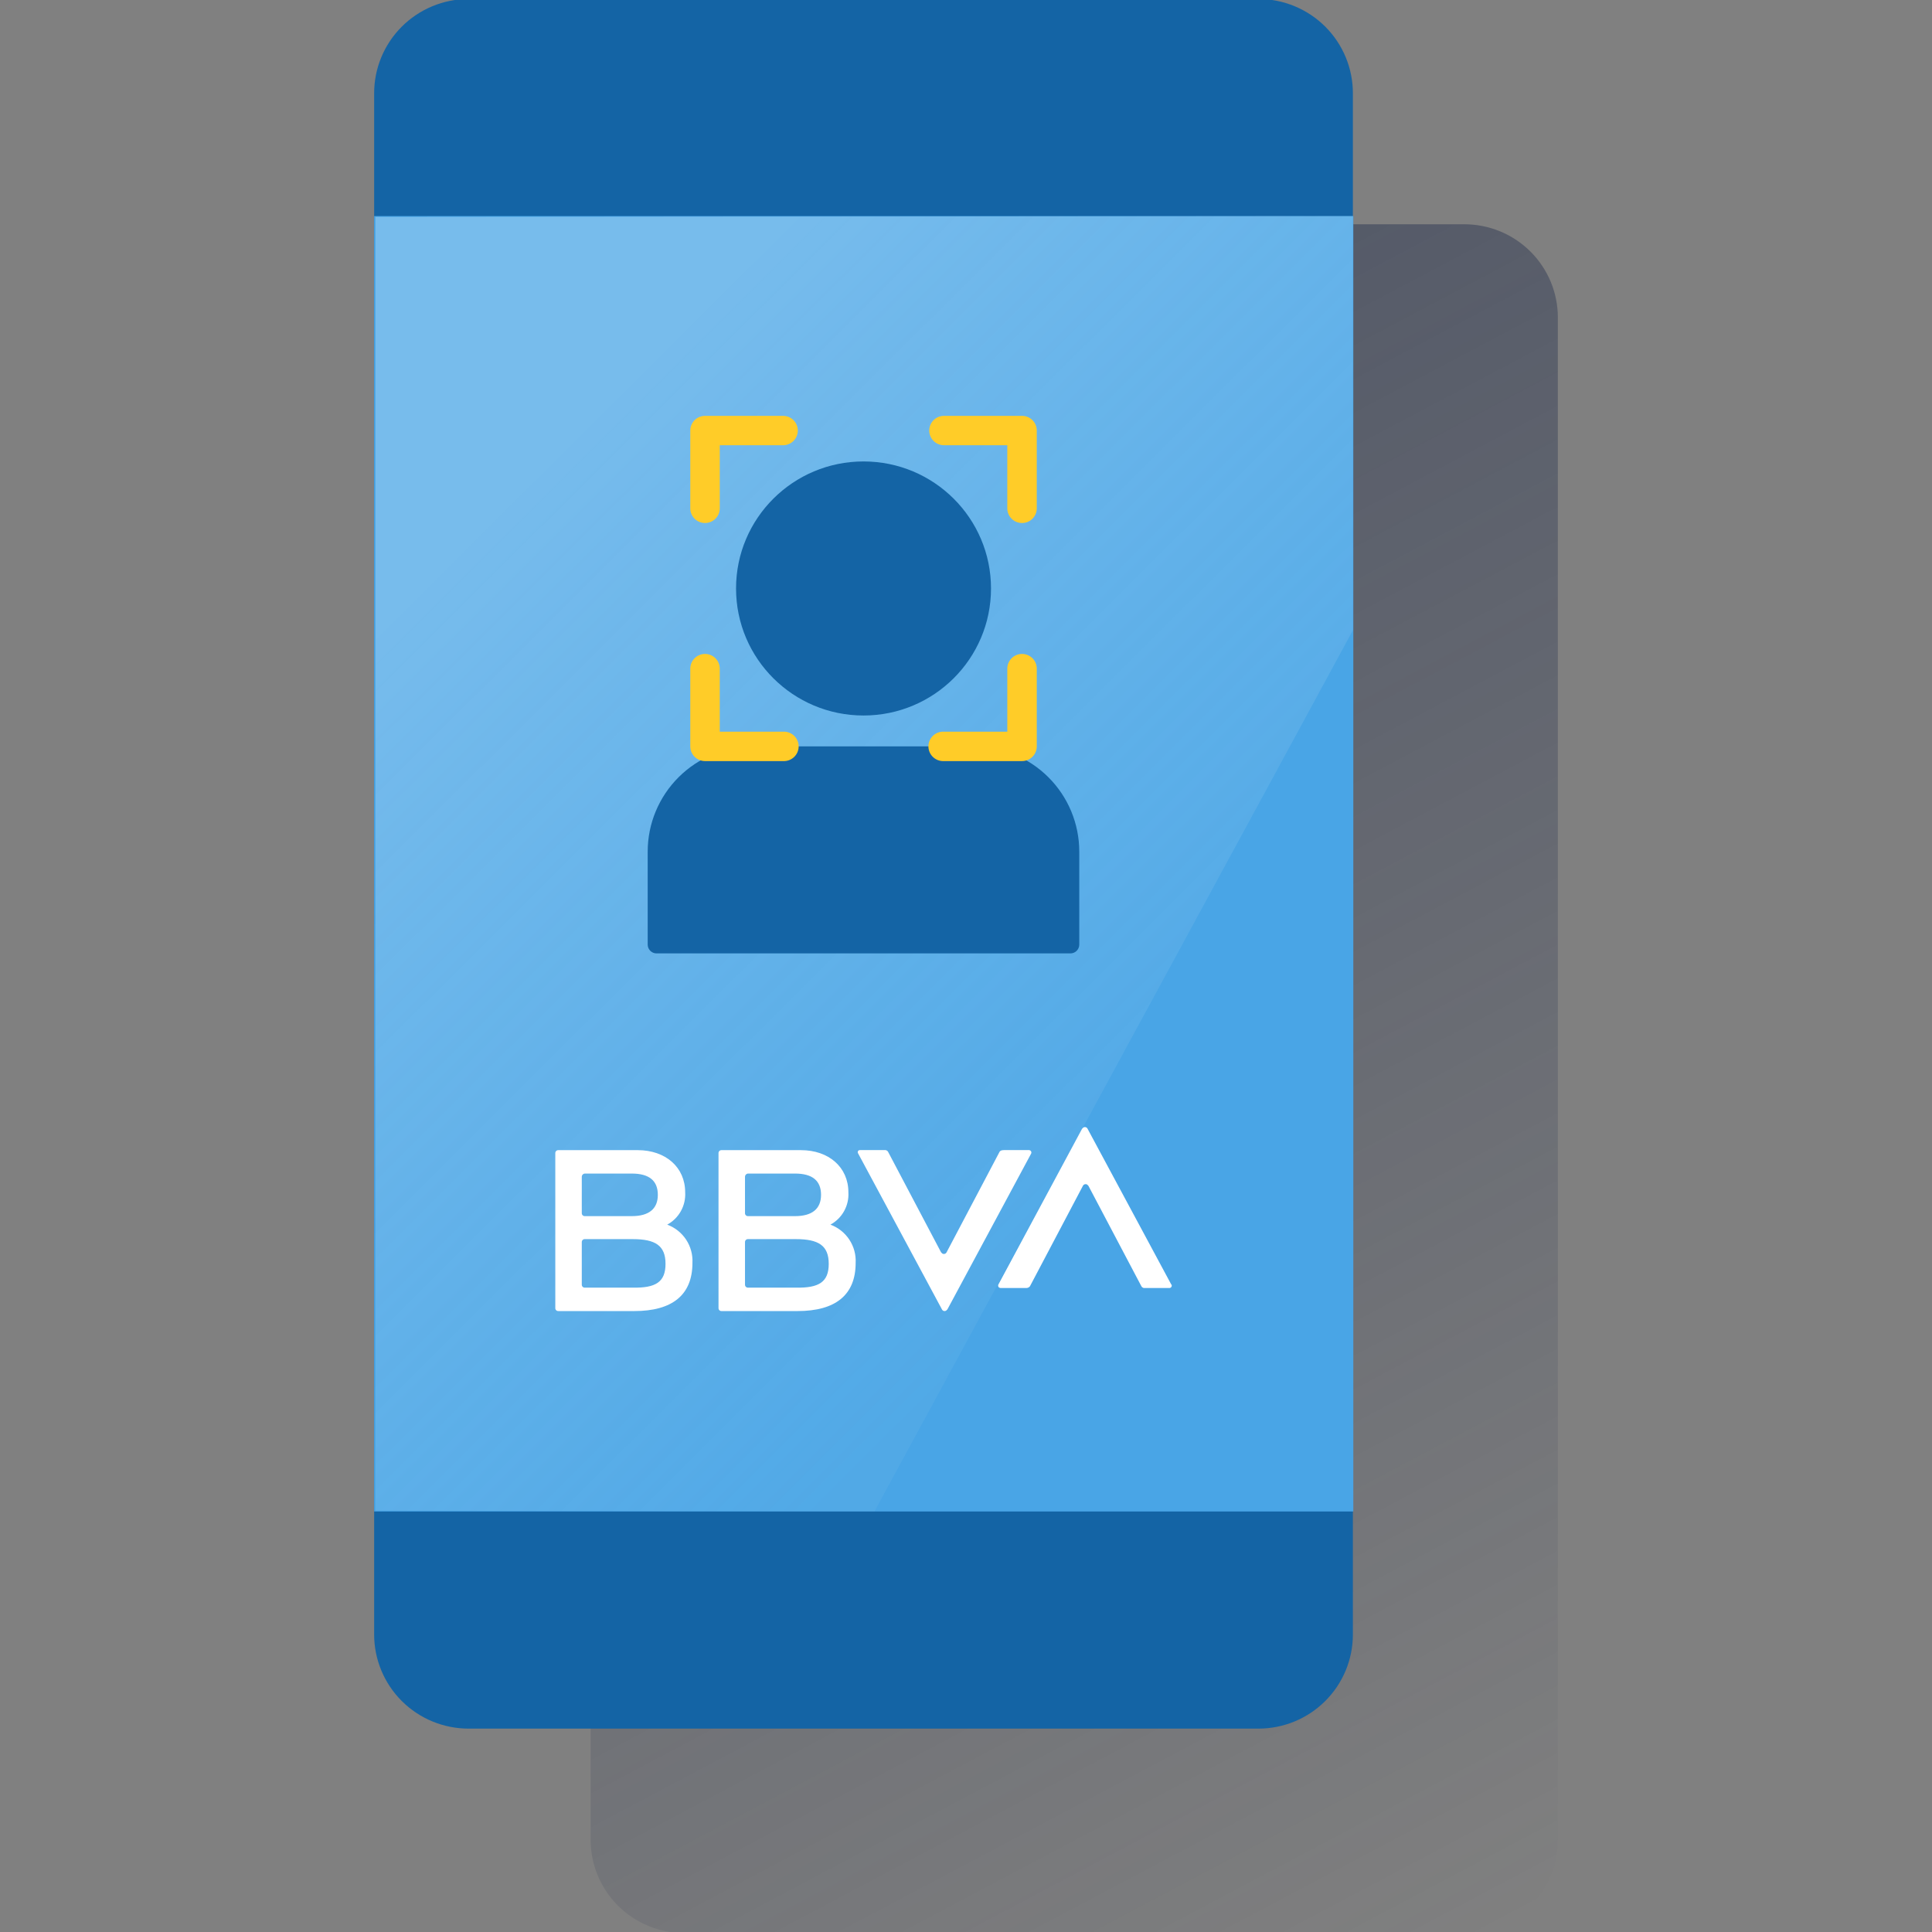 <svg width="600" height="600" viewBox="0 0 600 600" fill="none" xmlns="http://www.w3.org/2000/svg"><rect x="0" y="0" width="600" height="600" fill="#808080" stroke="none"/><g clip-path="url(#clip0_1590_1694)"><path d="M212.485 69.648H454.748C458.564 69.647 462.343 70.394 465.869 71.849C469.395 73.303 472.599 75.436 475.297 78.125C477.995 80.814 480.136 84.006 481.595 87.519C483.055 91.033 483.805 94.799 483.803 98.601V571.368C483.805 575.171 483.055 578.936 481.595 582.45C480.136 585.964 477.995 589.156 475.297 591.845C472.599 594.534 469.395 596.666 465.869 598.121C462.343 599.575 458.564 600.323 454.748 600.321H212.485C208.669 600.323 204.89 599.575 201.364 598.121C197.838 596.666 194.634 594.534 191.936 591.845C189.238 589.156 187.097 585.964 185.638 582.45C184.178 578.936 183.428 575.171 183.43 571.368V98.601C183.428 94.799 184.178 91.033 185.638 87.519C187.097 84.006 189.238 80.814 191.936 78.125C194.634 75.436 197.838 73.303 201.364 71.849C204.89 70.394 208.669 69.647 212.485 69.648Z" fill="url(#paint0_linear_1590_1694)"/><path d="M145.516 -0.312H390.83C394.69 -0.307 398.512 0.456 402.075 1.935C405.639 3.413 408.875 5.577 411.599 8.303C414.322 11.03 416.479 14.264 417.947 17.822C419.414 21.379 420.163 25.191 420.151 29.037V507.621C420.148 515.369 417.057 522.798 411.559 528.277C406.061 533.755 398.606 536.835 390.83 536.838H145.516C137.741 536.835 130.285 533.755 124.787 528.277C119.289 522.798 116.199 515.369 116.195 507.621V29.037C116.183 25.191 116.932 21.379 118.4 17.822C119.867 14.264 122.025 11.03 124.748 8.303C127.471 5.577 130.708 3.413 134.271 1.935C137.835 0.456 141.656 -0.307 145.516 -0.312Z" fill="#1464A5"/><path d="M420.284 67.102H116.195V469.403H420.284V67.102Z" fill="#49A5E6"/><path opacity="0.5" fill-rule="evenodd" clip-rule="evenodd" d="M116.602 67.366V469.138L271.565 469.403L420.159 195.737V67.102L116.602 67.366Z" fill="url(#paint1_linear_1590_1694)"/><path d="M310.426 357.702L293.975 388.903C293.918 389.019 293.837 389.123 293.738 389.207C293.639 389.291 293.523 389.353 293.399 389.39C293.274 389.428 293.143 389.439 293.014 389.423C292.884 389.407 292.76 389.365 292.648 389.299L292.25 388.903L275.798 357.702C275.715 357.559 275.6 357.437 275.462 357.346C275.324 357.254 275.167 357.195 275.002 357.173H267.042C266.953 357.167 266.864 357.18 266.781 357.212C266.698 357.243 266.623 357.291 266.56 357.354C266.497 357.416 266.448 357.492 266.417 357.575C266.386 357.657 266.373 357.746 266.379 357.834C266.37 357.906 266.377 357.979 266.4 358.047C266.423 358.116 266.461 358.179 266.511 358.231L292.515 406.618C292.569 406.738 292.648 406.844 292.747 406.931C292.845 407.017 292.962 407.081 293.088 407.119C293.213 407.156 293.346 407.167 293.476 407.149C293.606 407.131 293.731 407.085 293.842 407.015L294.24 406.618L320.244 358.231C320.315 358.07 320.327 357.889 320.279 357.72C320.231 357.551 320.124 357.405 319.979 357.305C319.878 357.291 319.785 357.245 319.713 357.173H311.753C310.957 357.173 310.559 357.438 310.426 357.702Z" fill="white"/><path d="M319.851 399.479L336.302 368.278C336.359 368.162 336.44 368.058 336.539 367.974C336.638 367.89 336.754 367.827 336.878 367.79C337.003 367.753 337.134 367.742 337.263 367.757C337.392 367.773 337.517 367.815 337.629 367.881L338.027 368.278L354.478 399.479C354.562 399.621 354.677 399.743 354.815 399.835C354.953 399.927 355.11 399.986 355.275 400.007H363.235C363.427 399.987 363.604 399.893 363.728 399.745C363.852 399.597 363.913 399.406 363.898 399.214C363.898 399.082 363.898 398.95 363.766 398.95L337.762 350.563C337.708 350.443 337.629 350.337 337.53 350.25C337.431 350.164 337.315 350.1 337.189 350.062C337.063 350.024 336.931 350.014 336.801 350.032C336.67 350.05 336.546 350.096 336.435 350.166L336.037 350.563L310.033 398.95C309.962 399.111 309.949 399.291 309.998 399.46C310.046 399.629 310.153 399.776 310.298 399.875C310.431 399.875 310.563 400.007 310.696 400.007H318.657C318.883 400.018 319.109 399.975 319.316 399.884C319.524 399.792 319.707 399.653 319.851 399.479Z" fill="white"/><path d="M196.467 399.89H181.608C181.485 399.894 181.363 399.872 181.248 399.827C181.134 399.782 181.03 399.714 180.943 399.627C180.856 399.541 180.788 399.437 180.743 399.323C180.697 399.209 180.676 399.087 180.679 398.965V385.744C180.676 385.622 180.697 385.5 180.743 385.386C180.788 385.272 180.856 385.168 180.943 385.082C181.03 384.995 181.134 384.927 181.248 384.882C181.363 384.837 181.485 384.815 181.608 384.819H196.467C203.499 384.819 206.683 386.802 206.683 392.487C206.683 398.172 203.632 400.022 196.467 399.89ZM181.608 364.459H196.202C201.642 364.459 204.295 366.707 204.295 371.069C204.295 375.432 201.509 377.68 196.202 377.68H181.608C181.485 377.683 181.363 377.662 181.248 377.617C181.134 377.572 181.03 377.503 180.943 377.417C180.856 377.33 180.788 377.227 180.743 377.113C180.697 376.999 180.676 376.877 180.679 376.754V365.517C180.668 365.255 180.758 365 180.931 364.803C181.104 364.606 181.346 364.483 181.608 364.459ZM207.214 380.324C209.003 379.348 210.477 377.885 211.463 376.106C212.45 374.327 212.909 372.305 212.786 370.276C212.786 362.476 206.683 357.188 198.06 357.188H173.382C173.259 357.184 173.137 357.206 173.023 357.251C172.908 357.296 172.804 357.364 172.717 357.451C172.63 357.537 172.562 357.641 172.517 357.755C172.471 357.869 172.45 357.991 172.454 358.113V406.236C172.45 406.359 172.471 406.481 172.517 406.595C172.562 406.708 172.63 406.812 172.717 406.899C172.804 406.985 172.908 407.053 173.023 407.099C173.137 407.144 173.259 407.165 173.382 407.162H196.998C208.806 407.162 215.042 402.138 215.042 392.222C215.18 389.667 214.496 387.134 213.088 384.993C211.679 382.852 209.621 381.217 207.214 380.324Z" fill="white"/><path d="M247.155 399.89H232.296C232.173 399.894 232.05 399.872 231.936 399.827C231.821 399.782 231.718 399.714 231.631 399.627C231.544 399.541 231.475 399.437 231.43 399.323C231.385 399.209 231.363 399.087 231.367 398.965V385.744C231.363 385.622 231.385 385.5 231.43 385.386C231.475 385.272 231.544 385.168 231.631 385.082C231.718 384.995 231.821 384.927 231.936 384.882C232.05 384.837 232.173 384.815 232.296 384.819H247.155C254.187 384.819 257.371 386.802 257.371 392.487C257.371 398.172 254.319 400.022 247.155 399.89ZM232.296 364.459H246.89C252.329 364.459 254.983 366.707 254.983 371.069C254.983 375.432 252.197 377.68 246.89 377.68H232.296C232.173 377.683 232.05 377.662 231.936 377.617C231.821 377.572 231.718 377.503 231.631 377.417C231.544 377.33 231.475 377.227 231.43 377.113C231.385 376.999 231.363 376.877 231.367 376.754V365.517C231.356 365.255 231.446 365 231.619 364.803C231.792 364.606 232.034 364.483 232.296 364.459ZM257.902 380.324C259.691 379.348 261.164 377.885 262.151 376.106C263.137 374.327 263.596 372.305 263.474 370.276C263.474 362.476 257.371 357.188 248.747 357.188H224.07C223.947 357.184 223.824 357.206 223.71 357.251C223.596 357.296 223.492 357.364 223.405 357.451C223.318 357.537 223.25 357.641 223.204 357.755C223.159 357.869 223.137 357.991 223.141 358.113V406.236C223.137 406.359 223.159 406.481 223.204 406.595C223.25 406.708 223.318 406.812 223.405 406.899C223.492 406.985 223.596 407.053 223.71 407.099C223.824 407.144 223.947 407.165 224.07 407.162H247.686C259.494 407.162 265.729 402.138 265.729 392.222C265.868 389.667 265.183 387.134 263.775 384.993C262.367 382.852 260.309 381.217 257.902 380.324Z" fill="white"/><path d="M268.176 222.205C290.041 222.205 307.766 204.543 307.766 182.755C307.766 160.967 290.041 143.305 268.176 143.305C246.311 143.305 228.586 160.967 228.586 182.755C228.586 204.543 246.311 222.205 268.176 222.205Z" fill="#1464A5"/><path d="M233.972 231.797H302.392C311.087 231.797 319.425 235.239 325.573 241.365C331.722 247.492 335.176 255.801 335.176 264.465V293.352C335.176 294.078 334.886 294.774 334.371 295.287C333.856 295.8 333.158 296.088 332.429 296.088H203.895C203.166 296.088 202.468 295.8 201.953 295.287C201.438 294.774 201.148 294.078 201.148 293.352V264.465C201.148 260.172 201.998 255.92 203.648 251.954C205.298 247.988 207.716 244.385 210.765 241.351C213.813 238.317 217.432 235.912 221.414 234.272C225.396 232.633 229.663 231.792 233.972 231.797Z" fill="#1464A5"/><path d="M218.952 162.425C218.351 162.426 217.755 162.31 217.199 162.081C216.642 161.852 216.137 161.516 215.712 161.093C215.286 160.669 214.949 160.165 214.72 159.611C214.49 159.057 214.373 158.463 214.375 157.863V133.71C214.373 133.11 214.49 132.516 214.72 131.962C214.949 131.408 215.286 130.904 215.712 130.48C216.137 130.057 216.642 129.721 217.199 129.492C217.755 129.263 218.351 129.147 218.952 129.148H243.192C244.406 129.148 245.57 129.629 246.428 130.484C247.287 131.34 247.769 132.5 247.769 133.71C247.769 134.919 247.287 136.079 246.428 136.935C245.57 137.79 244.406 138.271 243.192 138.271H223.53V157.863C223.531 158.463 223.414 159.057 223.185 159.611C222.955 160.165 222.618 160.669 222.193 161.093C221.767 161.516 221.262 161.852 220.706 162.081C220.15 162.31 219.554 162.426 218.952 162.425Z" fill="#FFCC28"/><path d="M317.403 162.425C316.801 162.426 316.205 162.31 315.649 162.081C315.093 161.852 314.588 161.516 314.162 161.093C313.737 160.669 313.4 160.165 313.17 159.611C312.941 159.057 312.824 158.463 312.825 157.863V138.271H293.163C291.949 138.271 290.785 137.79 289.927 136.935C289.068 136.079 288.586 134.919 288.586 133.71C288.586 132.5 289.068 131.34 289.927 130.484C290.785 129.629 291.949 129.148 293.163 129.148H317.403C318.004 129.147 318.6 129.263 319.156 129.492C319.713 129.721 320.218 130.057 320.643 130.48C321.069 130.904 321.406 131.408 321.635 131.962C321.865 132.516 321.982 133.11 321.98 133.71V157.863C321.982 158.463 321.865 159.057 321.635 159.611C321.406 160.165 321.069 160.669 320.643 161.093C320.218 161.516 319.713 161.852 319.156 162.081C318.6 162.31 318.004 162.426 317.403 162.425Z" fill="#FFCC28"/><path d="M317.405 236.362H293.165C292.543 236.395 291.92 236.302 291.334 236.088C290.749 235.873 290.214 235.542 289.761 235.115C289.308 234.687 288.948 234.172 288.702 233.602C288.455 233.031 288.328 232.416 288.328 231.794C288.328 231.173 288.455 230.558 288.702 229.987C288.948 229.416 289.308 228.901 289.761 228.474C290.214 228.047 290.749 227.716 291.334 227.501C291.92 227.287 292.543 227.193 293.165 227.227H312.828V207.647C312.828 206.437 313.31 205.277 314.168 204.422C315.027 203.566 316.191 203.086 317.405 203.086C318.619 203.086 319.783 203.566 320.641 204.422C321.5 205.277 321.982 206.437 321.982 207.647V231.801C321.982 233.011 321.5 234.171 320.641 235.026C319.783 235.882 318.619 236.362 317.405 236.362Z" fill="#FFCC28"/><path d="M243.192 236.362H218.952C217.738 236.362 216.574 235.882 215.716 235.026C214.857 234.171 214.375 233.011 214.375 231.801V207.647C214.375 206.437 214.857 205.277 215.716 204.422C216.574 203.566 217.738 203.086 218.952 203.086C220.166 203.086 221.33 203.566 222.189 204.422C223.047 205.277 223.529 206.437 223.529 207.647V227.227H243.192C243.814 227.193 244.437 227.287 245.023 227.501C245.608 227.716 246.143 228.047 246.596 228.474C247.049 228.901 247.409 229.416 247.656 229.987C247.902 230.558 248.029 231.173 248.029 231.794C248.029 232.416 247.902 233.031 247.656 233.602C247.409 234.172 247.049 234.687 246.596 235.115C246.143 235.542 245.608 235.873 245.023 236.088C244.437 236.302 243.814 236.395 243.192 236.362Z" fill="#FFCC28"/></g><defs><linearGradient id="paint0_linear_1590_1694" x1="194.946" y1="75.095" x2="470.761" y2="595.683" gradientUnits="userSpaceOnUse"><stop stop-color="#192647" stop-opacity="0.5" offset="0"/><stop offset="1" stop-color="#192647" stop-opacity="0"/></linearGradient><linearGradient id="paint1_linear_1590_1694" x1="156.749" y1="156.882" x2="360.688" y2="361.544" gradientUnits="userSpaceOnUse"><stop stop-color="white" stop-opacity="0.5" offset="0"/><stop offset="1" stop-color="#ECF7F8" stop-opacity="0.1"/></linearGradient><clipPath id="clip0_1590_1694"><rect width="600" height="600" fill="white"/></clipPath></defs></svg>
